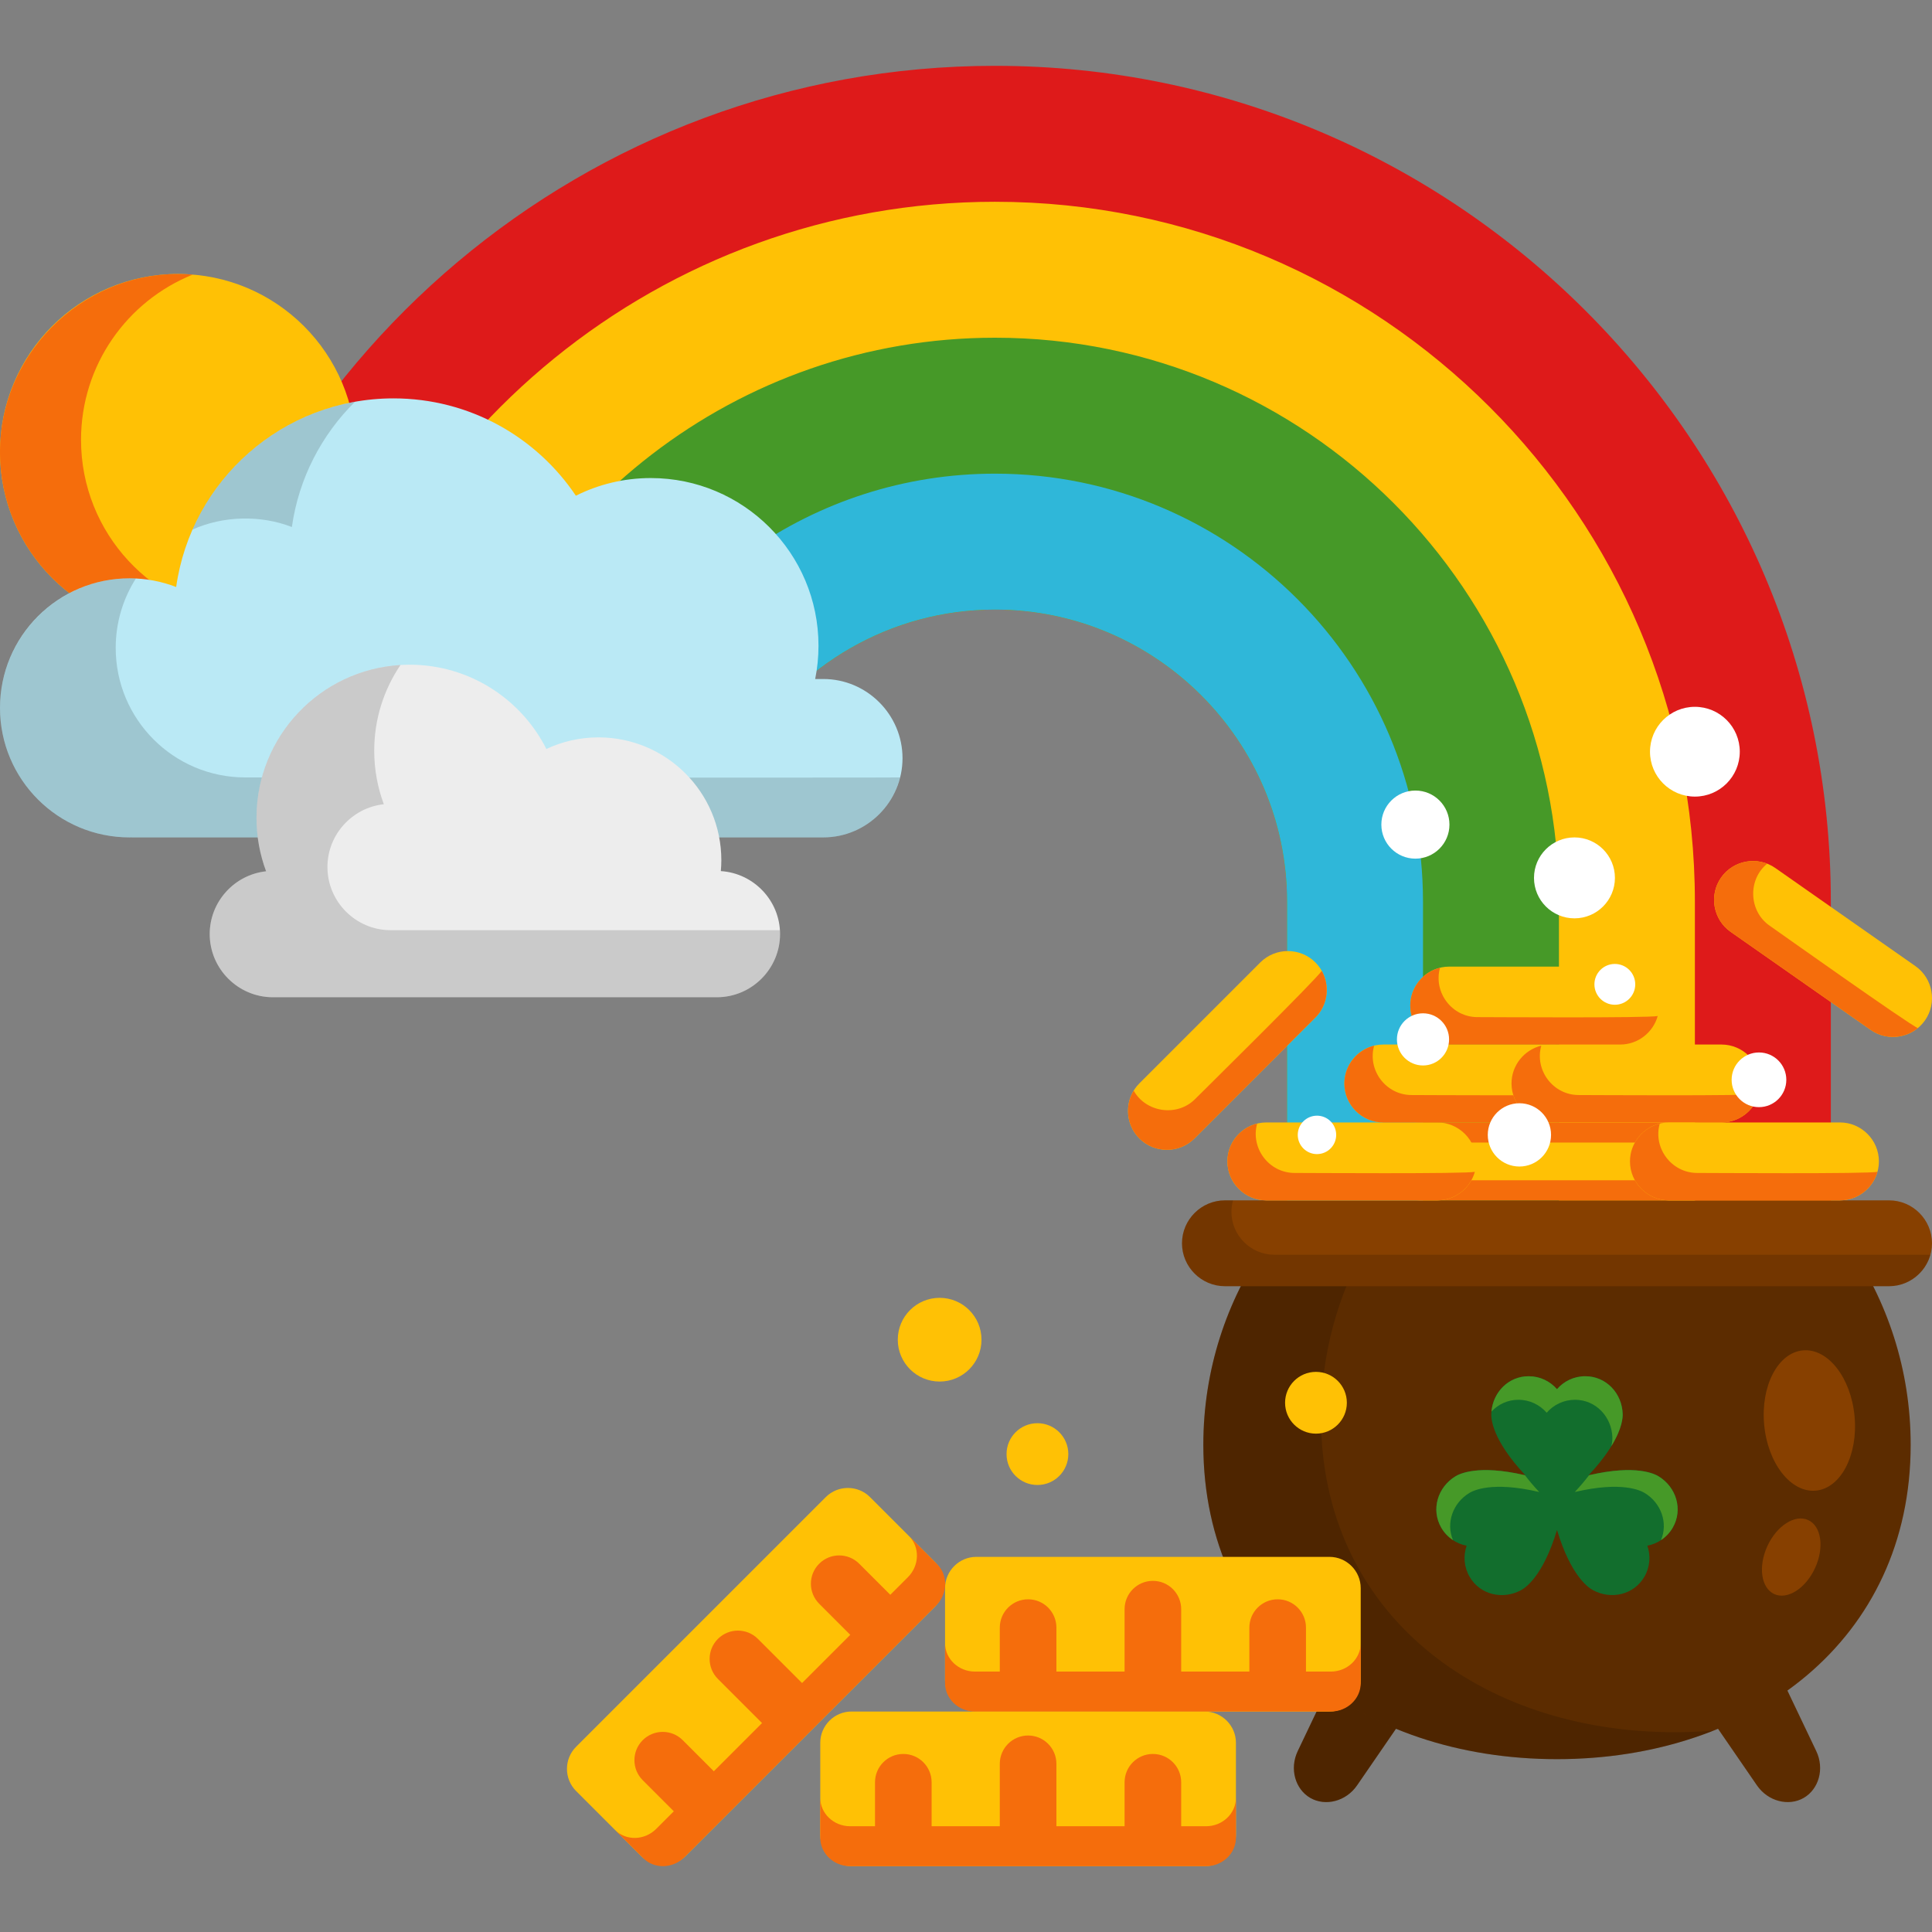<?xml version="1.0" encoding="UTF-8"?> <svg xmlns="http://www.w3.org/2000/svg" id="Layer_1" height="512" viewBox="0 0 512 512" width="512"><rect x="0" y="0" width="512" height="512" fill="#808080" stroke="none"/><g><g><path d="m347.236 476.463c-3.984-2.3-5.559-7.715-3.324-12.404l12.456-26.128c3.891-8.161 10.626-10.151 16.685-6.653s8.108 10.561 2.986 18.01l-16.399 23.852c-2.943 4.28-8.42 5.623-12.404 3.323z" fill="#5c2c00"></path></g><g opacity=".15"><path d="m347.236 476.463c-3.984-2.3-5.559-7.715-3.324-12.404l12.456-26.128c3.891-8.161 10.626-10.151 16.685-6.653s8.108 10.561 2.986 18.01l-16.399 23.852c-2.943 4.28-8.42 5.623-12.404 3.323z"></path></g><g><path d="m478.006 476.463c3.984-2.3 5.559-7.715 3.324-12.404l-12.456-26.128c-3.891-8.161-10.626-10.151-16.685-6.653s-8.108 10.561-2.986 18.01l16.399 23.851c2.943 4.281 8.42 5.624 12.404 3.324z" fill="#5c2c00"></path></g><path d="m263.681 17.443c-108.357 0-198.781 78.21-217.812 181.143h151.858c13.653-22.17 38.149-37.034 65.955-37.034 42.571 0 77.401 34.831 77.401 77.401v80.377h144.109v-80.377c-.001-122.141-99.37-221.51-221.511-221.51z" fill="#de1a1a"></path><path d="m263.681 53.471c-88.415 0-162.568 62.187-181.046 145.115h115.091c13.653-22.17 38.149-37.034 65.955-37.034 42.571 0 77.401 34.831 77.401 77.401v80.377h108.082v-80.377c0-102.275-83.207-185.482-185.483-185.482z" fill="#ffc105"></path><path d="m263.681 89.498c-68.427 0-126.256 46.226-143.912 109.088h77.958c13.653-22.17 38.149-37.034 65.955-37.034 42.571 0 77.401 34.831 77.401 77.401v80.377h72.055v-80.377c-.001-82.41-67.047-149.455-149.457-149.455z" fill="#469928"></path><path d="m263.681 125.525c-48.332 0-89.693 30.389-105.998 73.061h40.044c13.653-22.17 38.149-37.034 65.955-37.034 42.571 0 77.401 34.831 77.401 77.401v80.377h36.028v-80.377c-.001-62.544-50.885-113.428-113.43-113.428z" fill="#2fb7d9"></path><path d="m335.591 329.481c-10.524 15.153-16.698 33.554-16.698 53.401 0 51.765 41.964 83.314 93.728 83.314s93.728-31.549 93.728-83.314c0-19.847-6.174-38.248-16.698-53.401z" fill="#5c2c00"></path><path d="m443.819 459.052c-51.765 0-93.728-31.549-93.728-83.314 0-16.827 4.451-32.606 12.216-46.256h-26.715c-10.524 15.152-16.698 33.554-16.698 53.401 0 51.765 41.964 83.314 93.728 83.314 14.896 0 28.977-2.618 41.484-7.573-3.38.281-6.81.428-10.287.428z" opacity=".15"></path><path d="m500.626 340.856h-176.009c-6.256 0-11.374-5.119-11.374-11.374 0-6.256 5.118-11.374 11.374-11.374h176.009c6.256 0 11.374 5.118 11.374 11.374 0 6.255-5.118 11.374-11.374 11.374z" fill="#874000"></path><path d="m337.715 332.521c-6.256 0-11.374-5.118-11.374-11.374 0-1.053.156-2.07.427-3.039h-2.151c-6.256 0-11.374 5.118-11.374 11.374s5.118 11.374 11.374 11.374h176.009c5.203 0 9.608-3.545 10.947-8.335z" opacity=".15"></path><ellipse cx="479.401" cy="376.333" fill="#874000" rx="12.027" ry="18.658" transform="matrix(.996 -.092 .092 .996 -32.605 45.725)"></ellipse><ellipse cx="474.61" cy="412.585" fill="#874000" rx="10.788" ry="6.954" transform="matrix(.417 -.909 .909 .417 -98.26 672.01)"></ellipse><g><path d="m319.25 494.557h-93.585c-4.557 0-8.285-3.728-8.285-8.285v-24.416c0-4.557 3.728-8.285 8.285-8.285h93.585c4.557 0 8.285 3.728 8.285 8.285v24.416c-.001 4.557-3.729 8.285-8.285 8.285z" fill="#ffc105"></path></g><g><path d="m319.625 483.971h-94.336c-4.35 0-7.909-3.379-7.909-7.51v10.586c0 4.13 3.559 7.509 7.909 7.509h94.336c4.35 0 7.909-3.379 7.909-7.509v-10.586c.001 4.131-3.559 7.51-7.909 7.51z" fill="#f56d0c"></path></g><g><path d="m239.388 492.353c-4.142 0-7.5-3.358-7.5-7.5v-12.535c0-4.142 3.358-7.5 7.5-7.5s7.5 3.358 7.5 7.5v12.535c0 4.142-3.357 7.5-7.5 7.5z" fill="#f56d0c"></path></g><g><path d="m272.457 492.353c-4.142 0-7.5-3.358-7.5-7.5v-17.423c0-4.142 3.358-7.5 7.5-7.5 4.143 0 7.5 3.358 7.5 7.5v17.423c0 4.142-3.357 7.5-7.5 7.5z" fill="#f56d0c"></path></g><g><path d="m305.527 492.353c-4.143 0-7.5-3.358-7.5-7.5v-12.535c0-4.142 3.357-7.5 7.5-7.5s7.5 3.358 7.5 7.5v12.535c0 4.142-3.358 7.5-7.5 7.5z" fill="#f56d0c"></path></g><g><path d="m352.319 453.571h-93.585c-4.557 0-8.285-3.728-8.285-8.285v-24.416c0-4.557 3.728-8.285 8.285-8.285h93.585c4.557 0 8.285 3.728 8.285 8.285v24.416c0 4.557-3.728 8.285-8.285 8.285z" fill="#ffc105"></path></g><g><path d="m352.695 442.985h-94.336c-4.35 0-7.909-3.379-7.909-7.51v10.586c0 4.13 3.559 7.509 7.909 7.509h94.336c4.35 0 7.909-3.379 7.909-7.509v-10.586c0 4.131-3.559 7.51-7.909 7.51z" fill="#f56d0c"></path></g><g><path d="m272.458 451.368c-4.142 0-7.5-3.358-7.5-7.5v-12.535c0-4.142 3.358-7.5 7.5-7.5s7.5 3.358 7.5 7.5v12.535c0 4.142-3.358 7.5-7.5 7.5z" fill="#f56d0c"></path></g><g><path d="m305.527 451.368c-4.142 0-7.5-3.358-7.5-7.5v-17.423c0-4.142 3.358-7.5 7.5-7.5 4.143 0 7.5 3.358 7.5 7.5v17.423c0 4.142-3.358 7.5-7.5 7.5z" fill="#f56d0c"></path></g><g><path d="m338.596 451.368c-4.143 0-7.5-3.358-7.5-7.5v-12.535c0-4.142 3.357-7.5 7.5-7.5s7.5 3.358 7.5 7.5v12.535c0 4.142-3.357 7.5-7.5 7.5z" fill="#f56d0c"></path></g><g><path d="m247.825 425.724-66.175 66.175c-3.222 3.222-8.494 3.222-11.716 0l-17.265-17.265c-3.222-3.222-3.222-8.494 0-11.716l66.175-66.175c3.222-3.222 8.494-3.222 11.716 0l17.265 17.265c3.222 3.222 3.222 8.494 0 11.716z" fill="#ffc105"></path></g><g><path d="m240.605 417.973-66.706 66.706c-3.076 3.076-7.982 3.203-10.903.283l7.485 7.485c2.92 2.92 7.827 2.793 10.903-.283l66.706-66.706c3.076-3.076 3.203-7.982.283-10.902l-7.485-7.485c2.92 2.92 2.793 7.826-.283 10.902z" fill="#f56d0c"></path></g><g><path d="m189.796 480.636c-2.929 2.929-7.678 2.929-10.607 0l-8.863-8.863c-2.929-2.929-2.929-7.678 0-10.607s7.678-2.929 10.607 0l8.863 8.863c2.929 2.93 2.929 7.678 0 10.607z" fill="#f56d0c"></path></g><g><path d="m213.18 457.253c-2.929 2.929-7.678 2.929-10.607 0l-12.32-12.32c-2.929-2.929-2.929-7.678 0-10.607s7.678-2.929 10.607 0l12.32 12.32c2.928 2.929 2.929 7.678 0 10.607z" fill="#f56d0c"></path></g><g><path d="m236.563 433.87c-2.929 2.929-7.678 2.929-10.607 0l-8.863-8.863c-2.929-2.929-2.929-7.677 0-10.607 2.929-2.929 7.678-2.929 10.607 0l8.863 8.863c2.929 2.929 2.929 7.677 0 10.607z" fill="#f56d0c"></path></g><path d="m448.668 318.107h-72.349c-5.678 0-10.324-4.646-10.324-10.324 0-5.678 4.646-10.324 10.324-10.324h72.349c5.678 0 10.324 4.646 10.324 10.324 0 5.678-4.646 10.324-10.324 10.324z" fill="#f56d0c"></path><path d="m444.892 312.783h-64.796c-2.762 0-5-2.238-5-5s2.238-5 5-5h64.796c2.762 0 5 2.238 5 5s-2.239 5-5 5z" fill="#ffc105"></path><path d="m380.915 318.107h-45.319c-5.678 0-10.324-4.646-10.324-10.324 0-5.678 4.646-10.324 10.324-10.324h45.319c5.678 0 10.324 4.646 10.324 10.324 0 5.678-4.646 10.324-10.324 10.324z" fill="#ffc105"></path><path d="m343.097 310.843c-6.813.015-11.761-6.589-9.937-13.08-4.511 1.103-7.889 5.181-7.889 10.02 0 5.678 4.646 10.324 10.324 10.324h45.319c4.723 0 8.722-3.218 9.937-7.568-2.175.591-45.361.299-47.754.304z" fill="#f56d0c"></path><path d="m411.914 297.459h-45.319c-5.678 0-10.324-4.646-10.324-10.324 0-5.678 4.646-10.324 10.324-10.324h45.319c5.678 0 10.324 4.646 10.324 10.324 0 5.678-4.646 10.324-10.324 10.324z" fill="#ffc105"></path><path d="m374.096 290.195c-6.81.015-11.761-6.587-9.937-13.08-4.511 1.103-7.889 5.181-7.889 10.02 0 5.678 4.646 10.324 10.324 10.324h45.319c4.723 0 8.722-3.218 9.937-7.568-2.175.591-45.361.299-47.754.304z" fill="#f56d0c"></path><path d="m456.21 297.459h-45.32c-5.678 0-10.324-4.646-10.324-10.324 0-5.678 4.646-10.324 10.324-10.324h45.319c5.678 0 10.324 4.646 10.324 10.324 0 5.678-4.645 10.324-10.323 10.324z" fill="#ffc105"></path><path d="m418.392 290.195c-6.807.015-11.762-6.585-9.937-13.08-4.511 1.103-7.889 5.181-7.889 10.02 0 5.678 4.646 10.324 10.324 10.324h45.319c4.723 0 8.722-3.218 9.937-7.568-2.175.591-45.361.299-47.754.304z" fill="#f56d0c"></path><path d="m429.378 276.811h-45.319c-5.678 0-10.324-4.646-10.324-10.324 0-5.678 4.646-10.324 10.324-10.324h45.319c5.678 0 10.324 4.646 10.324 10.324 0 5.678-4.646 10.324-10.324 10.324z" fill="#ffc105"></path><path d="m391.56 269.548c-6.808.015-11.762-6.586-9.937-13.08-4.511 1.103-7.889 5.181-7.889 10.02 0 5.678 4.646 10.324 10.324 10.324h45.319c4.723 0 8.722-3.218 9.937-7.568-2.174.59-45.36.298-47.754.304z" fill="#f56d0c"></path><path d="m348.594 269.655-32.046 32.046c-4.015 4.015-10.585 4.015-14.6 0-4.015-4.015-4.015-10.585 0-14.6l32.046-32.046c4.015-4.015 10.585-4.015 14.6 0 4.016 4.015 4.016 10.585 0 14.6z" fill="#ffc105"></path><path d="m316.717 291.26c-4.787 4.807-13.05 3.543-16.275-2.223-2.41 3.97-1.915 9.242 1.507 12.663 4.015 4.015 10.585 4.015 14.6 0l32.046-32.046c3.34-3.34 3.891-8.443 1.675-12.377-1.108 1.966-31.871 32.294-33.553 33.983z" fill="#f56d0c"></path><path d="m495.765 272.943-37.123-25.994c-4.651-3.257-5.792-9.727-2.535-14.378 3.257-4.651 9.727-5.792 14.378-2.535l37.123 25.994c4.651 3.257 5.792 9.727 2.535 14.378-3.257 4.651-9.727 5.792-14.378 2.535z" fill="#ffc105"></path><path d="m468.953 245.302c-5.479-3.808-5.853-12.134-.637-16.414-4.328-1.684-9.434-.281-12.209 3.683-3.257 4.651-2.116 11.122 2.535 14.378l37.123 25.994c3.869 2.709 8.99 2.366 12.48-.5-2.11-.761-37.319-25.769-39.292-27.141z" fill="#f56d0c"></path><path d="m487.605 318.107h-45.319c-5.678 0-10.324-4.646-10.324-10.324 0-5.678 4.646-10.324 10.324-10.324h45.319c5.678 0 10.324 4.646 10.324 10.324 0 5.678-4.645 10.324-10.324 10.324z" fill="#ffc105"></path><path d="m449.788 310.843c-6.804.015-11.763-6.583-9.937-13.08-4.511 1.103-7.889 5.181-7.889 10.02 0 5.678 4.646 10.324 10.324 10.324h45.319c4.723 0 8.722-3.218 9.937-7.568-2.175.591-45.361.299-47.754.304z" fill="#f56d0c"></path><circle cx="417.248" cy="232.646" fill="#fff" r="10.723"></circle><circle cx="449.164" cy="199.211" fill="#fff" r="11.896"></circle><circle cx="402.66" cy="300.757" fill="#fff" r="8.384"></circle><circle cx="348.744" cy="371.745" fill="#ffc105" r="8.186"></circle><circle cx="274.931" cy="385.351" fill="#ffc105" r="8.186"></circle><circle cx="249.014" cy="355.032" fill="#ffc105" r="11.093"></circle><g fill="#fff"><circle cx="375.096" cy="218.527" r="9.023"></circle><circle cx="427.947" cy="260.863" r="5.409"></circle><circle cx="349.012" cy="300.757" r="5.091"></circle><circle cx="377.11" cy="275.449" r="6.911"></circle></g><circle cx="47.186" cy="119.799" fill="#ffc105" r="47.186"></circle><path d="m21.474 116.562c0-19.835 12.244-36.8 29.582-43.779-27.268-2.301-51.056 19.633-51.056 47.016 0 26.06 21.126 47.186 47.186 47.186 6.225 0 12.163-1.217 17.604-3.407-24.248-1.971-43.316-22.26-43.316-47.016z" fill="#f56d0c"></path><circle cx="466.146" cy="286.159" fill="#fff" r="7.246"></circle><path d="m218.188 179.946h-2.156c.572-2.847.876-5.791.876-8.807 0-24.549-19.901-44.45-44.45-44.45-7.136 0-13.874 1.691-19.85 4.68-10.442-15.556-28.19-25.795-48.333-25.795-29.349 0-53.609 21.738-57.59 49.989-3.835-1.48-7.998-2.301-12.356-2.301-18.96 0-34.33 15.37-34.33 34.33s15.37 34.33 34.33 34.33c.152 0 .302-.01.454-.011.076.001.149.011.225.011h183.179c11.544 0 20.988-9.445 20.988-20.988.002-11.543-9.443-20.988-20.987-20.988z" fill="#bae9f5"></path><path d="m77.35 139.667c1.819-12.912 7.884-24.454 16.725-33.191-19.335 3.422-35.368 16.389-43.057 33.866 8.082-3.643 18.014-3.915 26.332-.675z" opacity=".15"></path><path d="m64.994 206.027c-18.96 0-34.33-15.37-34.33-34.33 0-6.769 1.967-13.074 5.349-18.392-19.515-.981-36.013 14.756-36.013 34.288 0 18.96 15.37 34.33 34.33 34.33h183.858c9.786 0 18.039-6.797 20.333-15.896-.579.093-172.983 0-173.527 0z" opacity=".15"></path><path d="m439.543 391.237c-.962-.588-5.884-3.24-18.557-.27 8.889-9.47 9.066-15.05 9.038-16.195-.134-5.524-4.374-10.057-9.908-10.057-2.998 0-5.685 1.331-7.502 3.434-1.817-2.103-4.504-3.434-7.502-3.434-5.527 0-9.77 4.527-9.908 10.051-.028 1.127.136 6.716 9.044 16.206-12.645-2.963-17.566-.326-18.544.27-4.717 2.878-6.522 8.816-3.755 13.609 1.499 2.596 3.995 4.257 6.725 4.78-.913 2.625-.722 5.618.777 8.214 2.764 4.787 8.806 6.197 13.659 3.555.99-.539 5.748-3.476 9.512-15.935 3.757 12.433 8.501 15.376 9.506 15.924 4.851 2.646 10.896 1.24 13.663-3.553 1.499-2.596 1.689-5.589.777-8.214 2.73-.522 5.226-2.183 6.725-4.779 2.764-4.786.965-10.723-3.75-13.606z" fill="#126e2d"></path><path d="m389.364 395.669c.978-.596 5.898-3.233 18.544-.27-1.501-1.599-2.735-3.077-3.781-4.452-12.552-2.916-17.448-.298-18.423.296-4.717 2.878-6.522 8.816-3.755 13.609.793 1.374 1.871 2.477 3.11 3.297-1.912-4.562-.049-9.824 4.305-12.48z" fill="#469928"></path><path d="m435.878 395.669c-.978-.596-5.898-3.233-18.544-.27 1.501-1.599 2.735-3.077 3.781-4.452 12.552-2.916 17.448-.298 18.423.296 4.717 2.878 6.522 8.816 3.755 13.609-.793 1.374-1.871 2.477-3.11 3.297 1.913-4.562.049-9.824-4.305-12.48z" fill="#469928"></path><path d="m402.389 370.955c2.998 0 5.685 1.331 7.502 3.434 1.817-2.103 4.504-3.434 7.502-3.434 5.534 0 9.775 4.532 9.908 10.057.008.343-.007 1.092-.264 2.217 2.928-4.792 3.007-7.67 2.987-8.456-.134-5.524-4.374-10.057-9.908-10.057-2.998 0-5.685 1.331-7.502 3.434-1.817-2.103-4.504-3.434-7.502-3.434-5.299 0-9.407 4.165-9.86 9.376 1.781-1.926 4.285-3.137 7.137-3.137z" fill="#469928"></path><path d="m191.028 230.852c.083-.949.134-1.907.134-2.878 0-17.983-14.578-32.561-32.561-32.561-4.938 0-9.616 1.105-13.809 3.072-6.681-13.244-20.396-22.332-36.242-22.332-22.411 0-40.579 18.168-40.579 40.579 0 4.984.903 9.756 2.547 14.168-8.371.903-14.946 8.039-14.946 16.64 0 9.207 7.533 16.74 16.74 16.74h117.668c9.207 0 16.74-7.533 16.74-16.74.001-8.855-6.97-16.14-15.692-16.688z" fill="#ededed"></path><path d="m103.512 246.509c-9.207 0-16.74-7.533-16.74-16.74 0-8.601 6.575-15.737 14.946-16.64-1.644-4.411-2.547-9.183-2.547-14.168 0-8.423 2.567-16.245 6.96-22.73-21.284 1.252-38.161 18.902-38.161 40.501 0 4.984.903 9.756 2.547 14.168-8.371.903-14.946 8.039-14.946 16.64 0 9.207 7.533 16.74 16.74 16.74h117.669c9.207 0 16.74-7.533 16.74-16.74 0-.347-.029-.688-.051-1.03h-103.157z" opacity=".15"></path></g></svg> 